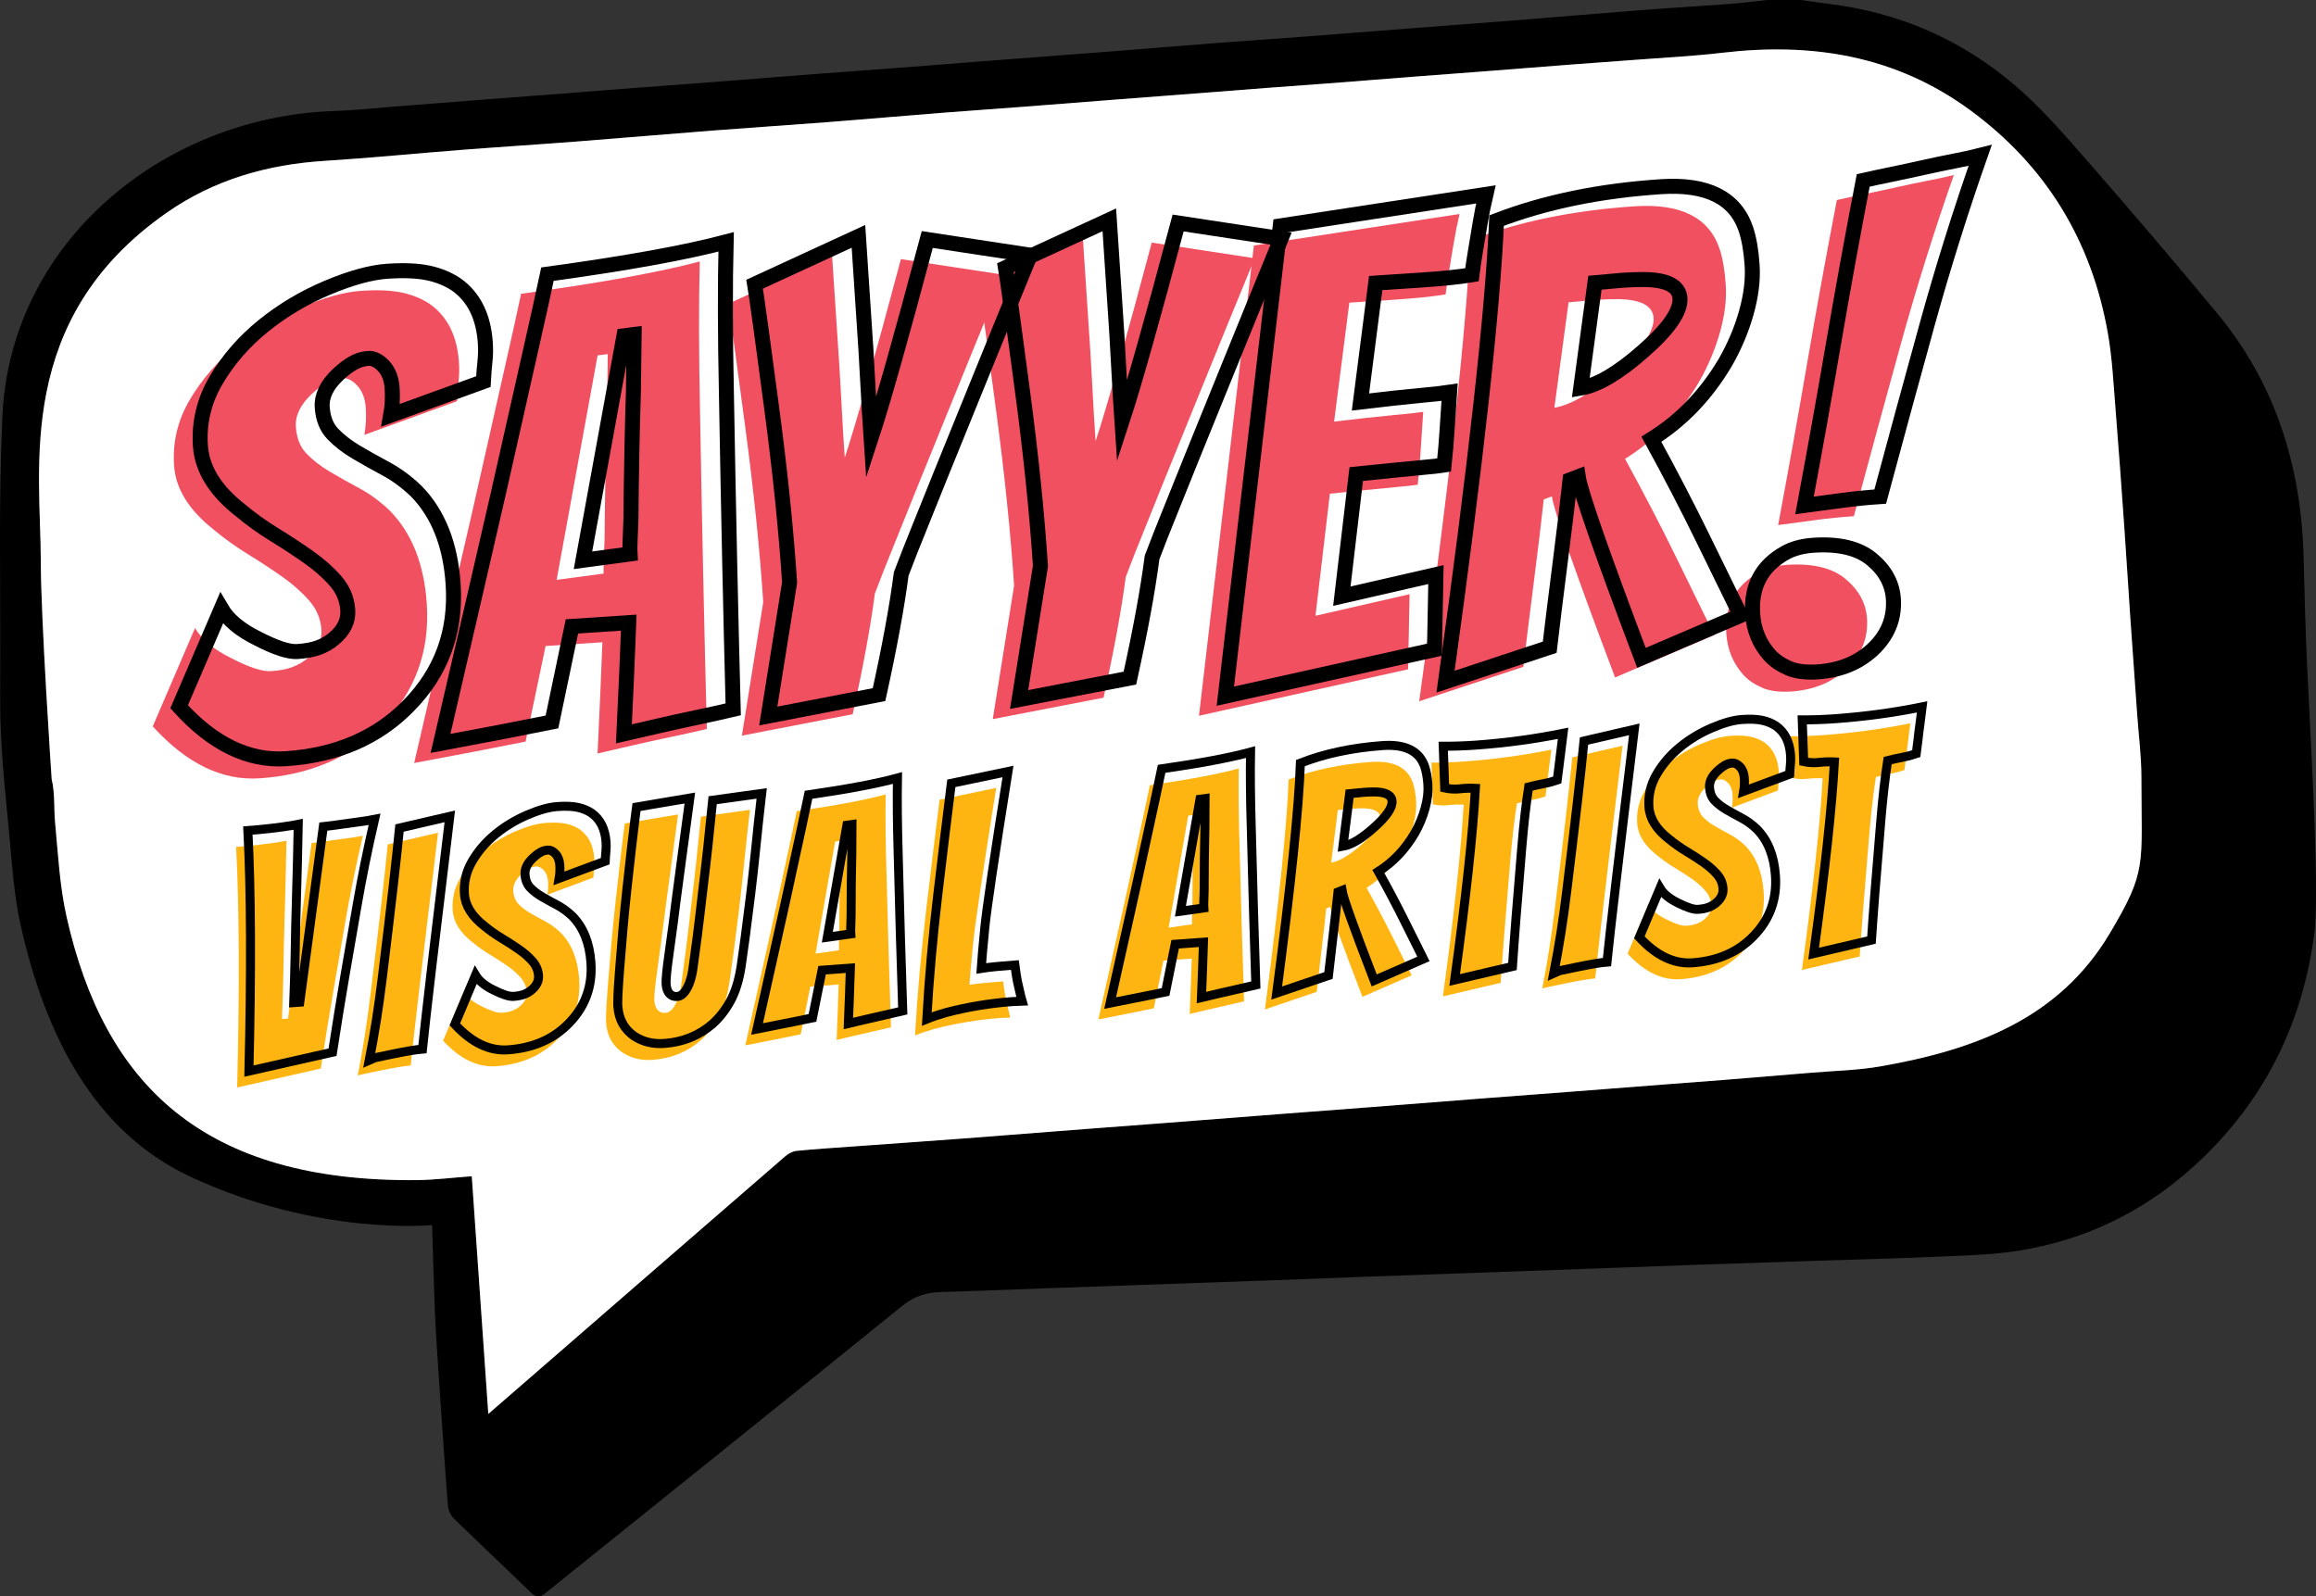 <?xml version="1.0" encoding="utf-8"?>
<!-- Generator: Adobe Illustrator 16.0.0, SVG Export Plug-In . SVG Version: 6.00 Build 0)  -->
<!DOCTYPE svg PUBLIC "-//W3C//DTD SVG 1.1//EN" "http://www.w3.org/Graphics/SVG/1.1/DTD/svg11.dtd">
<svg version="1.1" data-id="Layer_1" xmlns="http://www.w3.org/2000/svg" xmlns:xlink="http://www.w3.org/1999/xlink" x="0px" y="0px"
	 width="1544.186px" height="1064.554px" viewBox="141.405 9.229 1544.186 1064.554"
	 enable-background="new 141.405 9.229 1544.186 1064.554" xml:space="preserve">
<rect x="141.405" y="9.229" width="1544.186" height="1064.554" fill="#333333" stroke="none"/>
<g id="Layer_1_1_">
	<g>
		<g id="XMLID_1_">
			<g>
				<path d="M1679.725,454.624c1.871,41.61,7.123,124.933,5.59,166.563c-0.354,9.334-1.209,13.41-1.99,18.388
					c-9.45,59.543-36.459,108.813-79.895,147.996c-33.265,29.985-71.947,48.43-115.171,55.512
					c-16.156,2.656-32.684,3.187-49.069,3.906c-29.553,1.299-59.134,2.039-88.7,3.021c-27.712,0.912-55.439,1.826-83.15,2.793
					c-22.772,0.789-45.569,1.689-68.351,2.519c-49.068,1.758-98.137,3.498-147.186,5.27c-21.557,0.773-43.113,1.652-64.652,2.445
					c-50.088,1.795-100.191,3.533-150.278,5.326c-22.776,0.809-45.554,1.772-68.349,2.459c-9.383,0.283-17.38,2.584-25.307,9
					c-79.169,64.146-158.724,127.766-238.077,191.664c-3.881,3.127-6.256,3.127-9.85-0.394
					c-17.042-16.573-34.401-32.778-51.409-49.407c-2.077-2.021-3.596-5.646-3.831-8.675c-2.189-27.932-4.063-55.883-5.953-83.828
					c-1.053-15.719-2.141-31.436-2.825-47.146c-0.255-5.902-1.773-55.9-1.773-55.9s-75.807,7.613-161.098-32.233
					c-64.788-30.256-96.879-95.021-113.202-167.617c-4.449-19.777-5.736-40.381-7.627-60.701
					c-2.457-26.596-6.154-58.167-6.052-89.859c0.333-99.32-1.122-125.109,1.455-188.098
					C147.756,170.99,250.155,86.91,364.513,83.236c13.11-0.421,26.188-1.88,39.284-2.9c20.451-1.582,40.905-3.217,61.357-4.799
					c13.298-1.019,26.59-1.986,39.887-3.024c20.251-1.563,40.489-3.199,60.742-4.746c13.294-1.019,26.606-1.933,39.901-2.953
					c25.985-2.021,51.957-4.114,77.932-6.118c18.813-1.441,37.644-2.759,56.459-4.2c26.592-2.039,53.18-4.149,79.771-6.207
					c18.414-1.424,36.825-2.76,55.222-4.201c25.573-2.005,51.127-4.131,76.695-6.1c19.23-1.477,38.469-2.76,57.697-4.218
					c26.789-2.041,53.579-4.185,80.387-6.242c18.197-1.406,36.396-2.725,54.604-4.167c30.457-2.425,60.923-5.027,91.38-7.382
					c19.847-1.529,39.736-2.69,59.585-4.202c8.145-0.616,16.259-1.688,24.384-2.548c7.41,0,14.801,0,22.21,0
					c6.441,0.896,12.896,1.862,19.349,2.671c46.291,5.749,88.032,23.697,123.976,54.635c17.207,14.802,32.407,32.364,47.508,49.644
					c29.313,33.558,58.229,67.484,86.729,101.8c38.798,46.742,56.325,102.028,57.765,163.535
					C1677.905,405.878,1678.623,430.261,1679.725,454.624z M1548.025,631.735c25.089-42.121,21.156-44.828,21.156-104.087
					c0-14.24-1.873-28.405-2.859-42.597c-1.505-21.288-3.077-42.557-4.534-63.848c-1.37-20.005-2.575-40.027-3.982-60.031
					c-1.887-26.65-3.78-53.3-5.938-79.933c-1.333-16.506-2.159-33.17-4.979-49.414c-10.959-62.809-41.943-112.417-91.646-148.964
					c-49.989-36.774-105.979-45.424-165.33-38.462c-19.968,2.355-40.072,3.323-60.121,4.87c-13.495,1.036-27.008,1.951-40.52,2.987
					c-20.454,1.565-40.891,3.217-61.359,4.8c-13.295,1.019-26.591,1.968-39.886,3.006c-20.253,1.564-40.507,3.199-60.744,4.763
					c-13.311,1.021-26.62,1.935-39.918,2.936c-20.857,1.6-41.724,3.253-62.576,4.852c-12.899,1.002-25.788,1.951-38.683,2.953
					c-20.651,1.6-41.308,3.253-61.959,4.835c-18.632,1.423-37.262,2.688-55.893,4.166c-25.152,1.986-50.288,4.202-75.44,6.154
					c-25.152,1.951-50.337,3.567-75.507,5.519c-30.689,2.391-61.343,5.045-92.029,7.418c-25.37,1.969-50.757,3.551-76.127,5.52
					c-30.49,2.374-60.907,5.415-91.411,7.33c-37.763,2.374-73.417,12.428-104.906,34.367
					c-102.065,71.125-84.22,170.567-84.22,232.85c0,37.795,7.241,145.098,7.241,145.098c2.275,9.385,1.388,19.313,2.292,28.967
					c1.974,20.957,3.044,42.279,7.626,62.654c25.068,111.657,90.793,177.141,233.763,175.719
					c11.857-0.123,23.665-1.689,36.422-2.566c3.646,52.438,7.275,104.752,11.023,158.49c9.864-8.559,18.563-16.119,27.259-23.66
					c56.843-49.383,113.669-98.76,170.582-148.028c2.089-1.813,4.936-3.435,7.544-3.709c12.04-1.23,24.13-1.972,36.207-2.851
					c25.388-1.846,50.759-3.588,76.143-5.504c26.791-2.021,53.598-4.166,80.391-6.242c18.213-1.401,36.406-2.737,54.619-4.145
					c26.592-2.062,53.199-4.148,79.789-6.207c18.395-1.422,36.825-2.777,55.223-4.199c26.389-2.039,52.779-4.133,79.168-6.174
					c18.613-1.439,37.245-2.793,55.854-4.23c20.858-1.604,41.727-3.233,62.581-4.854c12.896-0.986,25.785-1.916,38.682-2.955
					c19.435-1.563,38.849-3.166,58.264-4.795c15.339-1.305,30.821-1.584,45.947-4.225
					C1458.021,709.327,1514.194,688.569,1548.025,631.735z"/>
				<path fill="#FFFFFF" d="M1569.183,527.646c0,59.258,3.934,61.965-21.152,104.086c-33.831,56.834-90.003,77.592-152.8,88.573
					c-15.123,2.644-30.605,2.92-45.943,4.228c-19.415,1.631-38.832,3.229-58.264,4.795c-12.896,1.039-25.789,1.969-38.684,2.955
					c-20.854,1.619-41.724,3.252-62.581,4.854c-18.61,1.439-37.239,2.793-55.854,4.234c-26.39,2.037-52.78,4.131-79.168,6.17
					c-18.397,1.422-36.828,2.779-55.224,4.201c-26.591,2.059-53.2,4.146-79.789,6.205c-18.212,1.401-36.409,2.744-54.62,4.146
					c-26.789,2.072-53.598,4.217-80.389,6.24c-25.39,1.916-50.759,3.656-76.143,5.502c-12.072,0.879-24.166,1.617-36.206,2.848
					c-2.609,0.281-5.453,1.9-7.545,3.709c-56.907,49.271-113.737,98.65-170.581,148.031c-8.696,7.541-17.394,15.105-27.26,23.66
					c-3.745-53.738-7.375-106.051-11.021-158.488c-12.761,0.879-24.565,2.441-36.425,2.564
					c-142.969,1.425-208.695-64.06-233.762-175.715c-4.583-20.377-5.653-41.697-7.627-62.656
					c-0.902-9.648-0.016-19.582-2.291-28.965c0,0-7.241-107.307-7.241-145.098c0-62.283-17.843-161.725,84.221-232.85
					c31.49-21.939,67.146-31.994,104.906-34.368c30.503-1.916,60.924-4.957,91.413-7.33c25.369-1.969,50.756-3.551,76.125-5.52
					c30.688-2.372,61.341-5.027,92.029-7.418c25.169-1.952,50.354-3.568,75.506-5.519c25.152-1.952,50.286-4.167,75.44-6.154
					c18.631-1.476,37.261-2.742,55.892-4.166c20.652-1.582,41.307-3.235,61.961-4.835c12.894-1.001,25.784-1.951,38.68-2.952
					c20.854-1.6,41.723-3.253,62.578-4.853c13.296-1.001,26.609-1.916,39.918-2.936c20.235-1.564,40.493-3.198,60.744-4.763
					c13.293-1.037,26.588-1.987,39.886-3.006c20.468-1.582,40.905-3.234,61.355-4.799c13.514-1.037,27.024-1.951,40.522-2.988
					c20.051-1.547,40.152-2.514,60.121-4.87c59.352-6.961,115.342,1.688,165.328,38.462c49.703,36.547,80.688,86.155,91.646,148.964
					c2.826,16.244,3.647,32.908,4.979,49.414c2.16,26.633,4.049,53.283,5.938,79.933c1.406,20.004,2.608,40.026,3.983,60.031
					c1.45,21.287,3.027,42.56,4.53,63.848C1567.313,499.241,1569.183,513.407,1569.183,527.646z"/>
			</g>
		</g>
	</g>
	<g>
		<g>
			<path fill="#FFB511" d="M299.538,734.387c1.608-67.026,1.373-120.494-0.705-160.405c10.455-0.771,20.528-1.935,30.215-3.496
				l3.361-0.672c-0.32,16.928-0.647,30.836-0.982,41.733c-0.337,10.892-0.576,19.713-0.719,26.471
				c-0.142,6.767-0.271,13.271-0.377,19.529c-0.212,10.676-0.516,21.066-0.905,31.176l4.024-0.293l15.688-117.075
				c3.945-0.429,7.817-0.929,11.614-1.492c3.793-0.563,7.66-1.099,11.604-1.597c3.937-0.504,7.592-1.094,10.951-1.764
				c-4.639,20.082-8.52,39.228-11.657,57.43c-3.141,18.205-5.884,34.068-8.227,47.595c-2.345,13.522-5.057,30.274-8.135,50.246
				L299.538,734.387z"/>
			<path fill="#FFB511" d="M433.462,564.514c-10.085,83.142-16.158,134.871-18.216,155.193c-3.958,0.293-10.762,1.428-20.418,3.416
				s-14.618,3.064-14.896,3.227c3.316-16.719,6.177-34.899,8.566-54.543c5.507-44.873,9.322-78.039,11.438-99.502L433.462,564.514z"
				/>
			<path fill="#FFB511" d="M506.388,605.823c0.498-2.875,0.634-5.867,0.406-8.979c-0.228-3.104-1.19-5.559-2.884-7.352
				c-1.697-1.797-3.428-2.625-5.193-2.494c-1.769,0.123-3.466,0.678-5.1,1.648c-1.636,0.975-3.248,2.229-4.838,3.766
				c-3.721,3.541-5.438,7.186-5.163,10.93c0.274,3.746,1.482,6.709,3.637,8.896c2.148,2.184,4.742,4.162,7.789,5.926
				c3.04,1.766,6.335,3.582,9.882,5.453s6.924,4.324,10.129,7.354c7.365,7.414,11.53,17.691,12.494,30.83
				c1.163,15.828-3.669,29.328-14.496,40.488c-10.295,10.703-23.851,16.666-40.665,17.906c-12.436,0.91-24.288-4.746-35.558-16.994
				l13.79-32.762c2.267,3.813,6.347,7.135,12.238,9.969c5.898,2.975,10.262,4.354,13.091,4.149c2.825-0.202,5.171-0.661,7.038-1.366
				c1.863-0.703,3.53-1.685,5.006-2.927c3.347-2.809,4.886-6.006,4.622-9.61c-0.267-3.603-1.64-6.806-4.113-9.607
				c-2.483-2.797-5.479-5.416-8.996-7.859c-3.521-2.438-7.321-4.895-11.408-7.366c-4.091-2.47-7.875-5.138-11.35-8.013
				c-8.432-6.479-12.934-13.604-13.505-21.379c-0.571-7.764,1.13-15.07,5.101-21.897c3.979-6.824,9.145-12.853,15.505-18.08
				c6.363-5.228,13.438-9.511,21.22-12.853c7.777-3.344,14.428-5.217,19.937-5.617c5.509-0.407,10.031-0.239,13.569,0.49
				c3.529,0.736,6.646,1.998,9.332,3.787c5.844,4.121,9.085,10.561,9.73,19.318c0.156,2.119,0.128,4.182-0.078,6.186
				c-0.209,2.002-0.363,4.217-0.47,6.639L506.388,605.823z"/>
			<path fill="#FFB511" d="M557.945,558.354c3.083-0.514,6.698-1.137,10.838-1.862c4.135-0.729,8.204-1.418,12.204-2.07
				c4.001-0.647,8.176-1.346,12.524-2.094c-2.397,17.651-4.278,31.639-5.651,41.971c-1.371,10.33-2.473,18.582-3.296,24.75
				c-0.824,6.17-1.55,11.832-2.161,16.992c-1.475,10.904-2.442,18.006-2.91,21.307c-1.402,9.91-2,16.275-1.792,19.104
				c0.208,2.824,0.967,4.932,2.273,6.332c1.309,1.393,2.989,2.014,5.039,1.863c2.047-0.148,3.813-1.271,5.293-3.373
				c1.479-2.093,2.651-4.525,3.514-7.287c0.861-2.767,1.472-5.578,1.831-8.447c0.354-2.863,0.745-5.777,1.17-8.717
				c0.422-2.938,0.972-7.029,1.655-12.267c0.682-5.231,1.347-10.678,1.994-16.338c0.65-5.658,1.324-11.432,2.031-17.305
				c1.878-15.057,3.957-34.103,6.244-57.148l32.695-4.528l-0.652,5.59c-1.041,9.025-2.16,19.44-3.351,31.252
				c-1.191,11.809-2.321,22.012-3.396,30.617c-2.764,22.36-4.858,38.256-6.298,47.666s-3.821,17.147-7.138,23.215
				c-3.32,6.072-7.313,11.193-11.979,15.371c-8.949,7.762-19.642,12.098-32.07,13.014c-7.631,0.562-14.358-1.076-20.18-4.914
				c-6.592-4.629-10.19-11.108-10.809-19.447c-0.041-0.563-0.079-1.127-0.122-1.692c-0.041-0.563-0.006-2.48,0.106-5.763
				c0.114-3.272,0.5-9.161,1.154-17.663c0.652-8.5,1.389-17.365,2.203-26.591c0.814-9.223,1.729-18.483,2.751-27.797
				c1.021-9.309,1.962-17.758,2.826-25.354C556.414,570.396,557.566,560.938,557.945,558.354z"/>
			<path fill="#FFB511" d="M681.688,667.102l-6.402,31.795c-3.218,0.662-6.964,1.438-11.229,2.314
				c-4.271,0.883-8.506,1.73-12.706,2.537c-4.203,0.807-8.542,1.658-13.023,2.549c4.382-19.637,8.097-36.25,11.147-49.826
				c3.053-13.578,5.535-24.729,7.45-33.469c1.915-8.736,3.798-17.396,5.655-25.99c1.853-8.586,3.66-16.889,5.415-24.903
				s3.312-15.336,4.672-21.972c26.004-3.754,45.761-7.481,59.271-11.174c-0.247,14.084-0.09,30.693,0.466,49.832
				c0.956,38.146,1.976,73.301,3.062,105.469c-4.188,1.021-8.271,1.959-12.256,2.818c-3.986,0.861-8.112,1.807-12.369,2.828
				c-4.255,1.02-8.13,1.947-11.62,2.768c0.558-13.678,1-25.996,1.333-36.963L681.688,667.102z M685.186,645.108l15.605-2.216
				c-0.064-0.846-0.065-2.303,0-4.369c0.062-2.061,0.133-4.442,0.22-7.153c0.02-15.197,0.188-29.344,0.503-42.441l0.1-18.975
				l-3.375,0.461L685.186,645.108z"/>
			<path fill="#FFB511" d="M787.788,665.913c5.337-0.82,12.811-1.584,22.419-2.291c0.688,5.492,1.439,9.951,2.262,13.373
				c0.816,3.422,1.396,5.936,1.729,7.543c0.332,1.606,0.586,2.69,0.771,3.244l-6.586,0.271c-14.838,1.092-29.505,3.521-44,7.281
				c-4.733,1.342-9.031,2.793-12.892,4.357c1.468-26.39,3.933-54.199,7.396-83.441c3.462-29.236,6.451-53.814,8.969-73.746
				l37.775-7.893c-9.05,56.641-14.205,91.399-15.46,104.274C788.913,651.762,788.12,660.771,787.788,665.913z"/>
			<path fill="#FFB511" d="M917.102,649.805l-6.396,31.791c-3.225,0.662-6.965,1.439-11.23,2.318
				c-4.271,0.881-8.506,1.725-12.705,2.531c-4.201,0.809-8.541,1.66-13.025,2.555c4.383-19.637,8.102-36.25,11.152-49.832
				c3.049-13.572,5.531-24.73,7.443-33.465c1.916-8.734,3.799-17.398,5.656-25.988c1.854-8.584,3.664-16.889,5.416-24.9
				c1.756-8.02,3.309-15.34,4.672-21.975c26.002-3.754,45.76-7.484,59.266-11.175c-0.24,14.085-0.086,30.693,0.473,49.83
				c0.953,38.146,1.977,73.303,3.061,105.471c-4.188,1.021-8.271,1.957-12.258,2.814c-3.986,0.864-8.109,1.809-12.365,2.828
				c-4.262,1.024-8.135,1.95-11.625,2.77c0.563-13.678,1.002-26,1.334-36.965L917.102,649.805z M920.602,627.813l15.604-2.215
				c-0.062-0.848-0.06-2.303,0-4.371c0.063-2.063,0.133-4.446,0.219-7.151c0.023-15.201,0.188-29.351,0.504-42.445l0.102-18.971
				l-3.375,0.461L920.602,627.813z"/>
			<path fill="#FFB511" d="M1049.817,673.932c-13.512-34.944-20.658-54.95-21.462-60.008l-2.688,1.051
				c-0.654,6.589-1.688,15.761-3.096,27.507c-1.412,11.752-2.496,21.141-3.261,28.153l-34.517,11.701
				c9.476-72.156,14.738-123.254,15.799-153.311c16.02-6.291,34.203-10.185,54.545-11.681c15.266-1.121,24.691,3.517,28.3,13.904
				c1.084,3.19,1.808,7.188,2.161,11.987c0.352,4.805-0.26,10.071-1.827,15.799c-1.563,5.729-3.854,11.258-6.875,16.596
				c-6.313,10.836-14.413,19.385-24.327,25.65c6.387,11.465,12.118,22.305,17.202,32.514c5.077,10.209,9.37,18.813,12.866,25.797
				L1049.817,673.932z M1042.73,548.514l-9.31,0.9l-4.455,35.063c5.605-0.979,12.48-5.104,20.609-12.385
				c8.401-7.436,12.44-13.342,12.121-17.723c-0.299-4.099-4.361-6.146-12.17-6.139
				C1047.258,548.254,1044.991,548.35,1042.73,548.514z"/>
			<path fill="#FFB511" d="M1096.813,545.608l-0.979-27.848c7.391,0.027,14.828-0.236,22.318-0.786
				c19.777-1.453,38.979-4.067,57.598-7.854l-1.471,11.828c-0.475,3.306-0.896,6.71-1.279,10.216
				c-0.379,3.514-0.764,6.555-1.139,9.145c-3.191,1.084-6.398,1.929-9.619,2.519c-3.227,0.596-6.371,1.287-9.438,2.078
				c-1.744,11.069-3.295,24.748-4.654,41.043c-3.035,36.026-5.09,62.246-6.15,78.66l-38.545,9.012
				c7.5-54.529,12.111-97.135,13.834-127.811c-3.422-0.177-6.822-0.064-10.205,0.327
				C1103.698,546.524,1100.28,546.346,1096.813,545.608z"/>
			<path fill="#FFB511" d="M1223.229,506.484c-10.09,83.141-16.158,134.874-18.219,155.193c-3.953,0.293-10.764,1.433-20.42,3.42
				c-9.66,1.986-14.619,3.064-14.895,3.226c3.316-16.722,6.172-34.904,8.563-54.543c5.512-44.873,9.328-78.041,11.441-99.505
				L1223.229,506.484z"/>
			<path fill="#FFB511" d="M1296.149,547.792c0.502-2.875,0.637-5.865,0.406-8.977c-0.227-3.104-1.188-5.56-2.883-7.352
				c-1.697-1.793-3.428-2.626-5.188-2.495c-1.771,0.131-3.475,0.683-5.104,1.651s-3.242,2.228-4.836,3.765
				c-3.715,3.541-5.439,7.187-5.166,10.931c0.281,3.745,1.49,6.711,3.637,8.893c2.152,2.189,4.748,4.166,7.797,5.926
				c3.033,1.771,6.33,3.588,9.879,5.457c3.547,1.871,6.926,4.326,10.133,7.355c7.363,7.414,11.527,17.688,12.492,30.828
				c1.16,15.827-3.676,29.325-14.502,40.489c-10.293,10.699-23.846,16.666-40.656,17.904c-12.436,0.912-24.293-4.748-35.557-16.992
				l13.785-32.762c2.271,3.809,6.352,7.131,12.238,9.967c5.902,2.975,10.268,4.359,13.094,4.148c2.822-0.203,5.17-0.658,7.037-1.367
				c1.865-0.703,3.529-1.68,5.004-2.924c3.346-2.808,4.887-6.011,4.621-9.607c-0.266-3.607-1.641-6.809-4.113-9.609
				c-2.479-2.803-5.479-5.418-8.994-7.862c-3.521-2.437-7.322-4.896-11.408-7.365c-4.092-2.467-7.871-5.137-11.352-8.01
				c-8.432-6.482-12.934-13.607-13.506-21.381c-0.568-7.771,1.131-15.07,5.105-21.896c3.973-6.826,9.141-12.853,15.504-18.083
				c6.357-5.226,13.436-9.511,21.221-12.854c7.775-3.343,14.422-5.215,19.934-5.621c5.512-0.404,10.035-0.237,13.566,0.494
				c3.535,0.734,6.645,1.999,9.334,3.79c5.848,4.117,9.09,10.558,9.73,19.313c0.156,2.121,0.125,4.187-0.074,6.188
				c-0.209,2.005-0.367,4.218-0.477,6.638L1296.149,547.792z"/>
			<path fill="#FFB511" d="M1336.18,528.021l-0.98-27.849c7.389,0.027,14.826-0.235,22.314-0.786
				c19.783-1.456,38.984-4.067,57.604-7.854l-1.479,11.828c-0.467,3.304-0.893,6.708-1.271,10.215
				c-0.385,3.511-0.767,6.557-1.146,9.144c-3.186,1.085-6.393,1.929-9.613,2.518c-3.227,0.595-6.371,1.286-9.438,2.08
				c-1.744,11.067-3.295,24.745-4.652,41.044c-3.037,36.021-5.09,62.244-6.152,78.655l-38.547,9.015
				c7.498-54.537,12.111-97.14,13.834-127.811c-3.421-0.175-6.822-0.063-10.203,0.325
				C1343.064,528.938,1339.641,528.759,1336.18,528.021z"/>
		</g>
		<g>
			<path fill="none" stroke="#000000" stroke-width="6" stroke-miterlimit="10" d="M307.378,723.463
				c1.607-67.029,1.372-120.5-0.705-160.404c10.455-0.771,20.528-1.938,30.214-3.502l3.36-0.672
				c-0.319,16.933-0.647,30.842-0.982,41.734c-0.337,10.895-0.575,19.719-0.718,26.477c-0.144,6.767-0.271,13.273-0.377,19.529
				c-0.211,10.666-0.516,21.063-0.904,31.174l4.023-0.295l15.691-117.076c3.941-0.426,7.813-0.922,11.61-1.489
				c3.795-0.563,7.66-1.097,11.604-1.599c3.936-0.502,7.59-1.09,10.946-1.764c-4.633,20.09-8.517,39.231-11.654,57.434
				c-3.139,18.203-5.88,34.068-8.225,47.59c-2.346,13.527-5.057,30.277-8.135,50.25L307.378,723.463z"/>
			<path fill="none" stroke="#000000" stroke-width="6" stroke-miterlimit="10" d="M441.302,553.59
				c-10.086,83.142-16.157,134.867-18.215,155.193c-3.957,0.287-10.763,1.426-20.419,3.418c-9.656,1.986-14.617,3.063-14.895,3.219
				c3.314-16.721,6.174-34.896,8.563-54.539c5.507-44.867,9.322-78.037,11.438-99.502L441.302,553.59z"/>
			<path fill="none" stroke="#000000" stroke-width="6" stroke-miterlimit="10" d="M514.229,594.899
				c0.497-2.875,0.635-5.869,0.404-8.98c-0.228-3.104-1.189-5.559-2.883-7.35c-1.697-1.793-3.429-2.625-5.192-2.496
				c-1.769,0.131-3.466,0.684-5.099,1.653c-1.636,0.974-3.248,2.228-4.837,3.765c-3.719,3.541-5.438,7.188-5.164,10.928
				c0.276,3.744,1.485,6.711,3.636,8.896c2.149,2.186,4.743,4.164,7.788,5.932c3.041,1.77,6.336,3.58,9.884,5.453
				c3.547,1.867,6.925,4.324,10.131,7.35c7.361,7.416,11.528,17.691,12.492,30.832c1.163,15.828-3.669,29.33-14.496,40.486
				c-10.294,10.703-23.852,16.672-40.664,17.908c-12.433,0.914-24.287-4.746-35.556-16.994l13.788-32.765
				c2.268,3.813,6.347,7.136,12.239,9.97c5.897,2.977,10.265,4.358,13.093,4.155c2.823-0.206,5.173-0.663,7.036-1.37
				c1.866-0.699,3.533-1.679,5.005-2.927c3.347-2.803,4.886-6.002,4.622-9.608c-0.264-3.603-1.639-6.806-4.113-9.604
				c-2.479-2.805-5.479-5.418-8.995-7.86c-3.521-2.438-7.32-4.898-11.406-7.365c-4.092-2.469-7.874-5.146-11.353-8.008
				c-8.43-6.486-12.93-13.609-13.504-21.388c-0.571-7.77,1.13-15.065,5.101-21.896c3.979-6.824,9.146-12.853,15.509-18.082
				c6.36-5.228,13.435-9.508,21.217-12.854c7.778-3.344,14.426-5.215,19.937-5.619c5.511-0.403,10.031-0.235,13.568,0.494
				c3.53,0.738,6.646,2,9.332,3.791c5.844,4.115,9.089,10.558,9.73,19.314c0.156,2.121,0.129,4.186-0.076,6.186
				c-0.209,2.006-0.367,4.222-0.473,6.64L514.229,594.899z"/>
			<path fill="none" stroke="#000000" stroke-width="6" stroke-miterlimit="10" d="M565.787,547.428
				c3.083-0.512,6.699-1.135,10.837-1.867c4.135-0.729,8.202-1.416,12.203-2.069c4.004-0.646,8.176-1.345,12.523-2.09
				c-2.396,17.647-4.278,31.641-5.65,41.967c-1.371,10.33-2.473,18.586-3.295,24.75c-0.826,6.166-1.548,11.832-2.161,16.992
				c-1.476,10.905-2.442,18.01-2.909,21.311c-1.403,9.91-2,16.273-1.794,19.1c0.208,2.826,0.967,4.935,2.276,6.328
				c1.308,1.396,2.986,2.019,5.038,1.869c2.044-0.154,3.812-1.276,5.291-3.377c1.479-2.092,2.65-4.521,3.515-7.289
				c0.862-2.764,1.471-5.576,1.83-8.447c0.354-2.858,0.746-5.77,1.17-8.713c0.423-2.942,0.972-7.028,1.653-12.268
				c0.684-5.238,1.346-10.678,1.998-16.342c0.648-5.654,1.324-11.425,2.03-17.306c1.877-15.053,3.957-34.1,6.243-57.141
				l32.697-4.535l-0.652,5.59c-1.042,9.027-2.16,19.443-3.35,31.254c-1.191,11.81-2.322,22.013-3.396,30.617
				c-2.765,22.361-4.859,38.256-6.3,47.666c-1.438,9.41-3.82,17.15-7.137,23.219c-3.321,6.068-7.313,11.189-11.979,15.369
				c-8.947,7.756-19.641,12.099-32.069,13.013c-7.63,0.561-14.359-1.078-20.179-4.912c-6.594-4.629-10.191-11.109-10.809-19.449
				c-0.041-0.561-0.08-1.129-0.122-1.695c-0.041-0.563-0.006-2.481,0.11-5.76c0.111-3.272,0.499-9.162,1.151-17.666
				c0.651-8.5,1.39-17.363,2.203-26.586s1.73-18.486,2.75-27.801c1.021-9.31,1.963-17.758,2.826-25.354
				C564.254,559.473,565.406,550.01,565.787,547.428z"/>
			<path fill="none" stroke="#000000" stroke-width="6" stroke-miterlimit="10" d="M689.527,656.176l-6.403,31.795
				c-3.218,0.662-6.964,1.441-11.23,2.316c-4.271,0.881-8.503,1.729-12.702,2.529c-4.204,0.813-8.542,1.659-13.025,2.557
				c4.382-19.641,8.097-36.248,11.148-49.826c3.053-13.58,5.533-24.736,7.448-33.473c1.914-8.736,3.798-17.398,5.657-25.988
				c1.852-8.586,3.66-16.891,5.415-24.904c1.755-8.012,3.311-15.336,4.672-21.971c26.004-3.754,45.761-7.48,59.272-11.175
				c-0.248,14.085-0.092,30.69,0.464,49.83c0.955,38.146,1.977,73.305,3.062,105.471c-4.187,1.021-8.271,1.959-12.256,2.816
				c-3.986,0.864-8.112,1.805-12.367,2.828c-4.258,1.026-8.133,1.946-11.622,2.771c0.559-13.682,1-26.002,1.334-36.967
				L689.527,656.176z M693.025,634.184l15.607-2.213c-0.064-0.85-0.064-2.305-0.001-4.367c0.063-2.063,0.131-4.448,0.222-7.157
				c0.018-15.201,0.188-29.347,0.503-42.441l0.098-18.975l-3.375,0.463L693.025,634.184z"/>
			<path fill="none" stroke="#000000" stroke-width="6" stroke-miterlimit="10" d="M795.627,654.989
				c5.338-0.818,12.811-1.584,22.42-2.289c0.688,5.49,1.441,9.947,2.262,13.362c0.816,3.427,1.396,5.938,1.729,7.55
				c0.334,1.604,0.588,2.69,0.771,3.244l-6.584,0.271c-14.836,1.092-29.506,3.521-44.002,7.281
				c-4.732,1.342-9.029,2.793-12.891,4.354c1.469-26.387,3.933-54.203,7.398-83.438c3.462-29.232,6.45-53.814,8.969-73.749
				l37.776-7.89c-9.051,56.642-14.205,91.397-15.46,104.272C796.753,640.836,795.96,649.846,795.627,654.989z"/>
			<path fill="none" stroke="#000000" stroke-width="6" stroke-miterlimit="10" d="M924.942,638.877l-6.398,31.799
				c-3.225,0.658-6.965,1.438-11.229,2.314c-4.271,0.883-8.506,1.729-12.706,2.533c-4.201,0.807-8.541,1.659-13.023,2.555
				c4.383-19.639,8.103-36.252,11.148-49.83c3.051-13.576,5.536-24.732,7.447-33.469c1.916-8.736,3.803-17.398,5.656-25.988
				c1.854-8.588,3.66-16.891,5.416-24.904c1.756-8.013,3.31-15.336,4.67-21.973c26.004-3.752,45.765-7.479,59.271-11.171
				c-0.242,14.081-0.091,30.688,0.467,49.828c0.957,38.146,1.977,73.303,3.063,105.473c-4.188,1.021-8.271,1.957-12.262,2.814
				c-3.983,0.864-8.108,1.811-12.363,2.825c-4.258,1.025-8.135,1.955-11.622,2.771c0.562-13.68,1.002-25.998,1.331-36.965
				L924.942,638.877z M928.442,616.883l15.604-2.211c-0.063-0.848-0.063-2.299-0.002-4.367c0.064-2.063,0.133-4.446,0.224-7.155
				c0.021-15.203,0.188-29.347,0.504-42.445l0.099-18.974l-3.375,0.462L928.442,616.883z"/>
			<path fill="none" stroke="#000000" stroke-width="6" stroke-miterlimit="10" d="M1057.657,663.008
				c-13.511-34.945-20.658-54.949-21.459-60.01l-2.688,1.055c-0.658,6.584-1.688,15.754-3.094,27.502
				c-1.418,11.756-2.496,21.144-3.26,28.156l-34.518,11.697c9.473-72.148,14.738-123.254,15.803-153.31
				c16.012-6.292,34.195-10.183,54.541-11.678c15.266-1.122,24.695,3.512,28.301,13.902c1.086,3.188,1.807,7.188,2.162,11.985
				c0.352,4.804-0.262,10.071-1.824,15.8c-1.572,5.729-3.859,11.26-6.877,16.592c-6.314,10.836-14.418,19.391-24.326,25.653
				c6.381,11.464,12.111,22.308,17.197,32.513c5.082,10.211,9.373,18.813,12.871,25.799L1057.657,663.008z M1050.575,537.59
				l-9.313,0.896l-4.455,35.063c5.611-0.977,12.477-5.104,20.615-12.385c8.396-7.438,12.439-13.338,12.119-17.723
				c-0.303-4.101-4.365-6.146-12.172-6.14C1055.096,537.331,1052.833,537.422,1050.575,537.59z"/>
			<path fill="none" stroke="#000000" stroke-width="6" stroke-miterlimit="10" d="M1104.653,534.682l-0.979-27.842
				c7.39,0.022,14.822-0.237,22.316-0.789c19.78-1.453,38.979-4.065,57.598-7.851l-1.471,11.828
				c-0.474,3.304-0.894,6.708-1.275,10.215c-0.381,3.511-0.766,6.555-1.141,9.141c-3.193,1.087-6.396,1.928-9.621,2.518
				c-3.221,0.596-6.367,1.29-9.437,2.083c-1.745,11.067-3.293,24.744-4.651,41.041c-3.037,36.021-5.092,62.244-6.154,78.657
				l-38.549,9.013c7.502-54.531,12.115-97.135,13.838-127.81c-3.418-0.174-6.824-0.063-10.203,0.324
				C1111.542,535.598,1108.116,535.424,1104.653,534.682z"/>
			<path fill="none" stroke="#000000" stroke-width="6" stroke-miterlimit="10" d="M1231.071,495.563
				c-10.09,83.136-16.16,134.87-18.218,155.192c-3.964,0.291-10.769,1.43-20.427,3.418c-9.655,1.988-14.614,3.064-14.891,3.224
				c3.317-16.726,6.172-34.9,8.563-54.543c5.514-44.869,9.326-78.037,11.441-99.506L1231.071,495.563z"/>
			<path fill="none" stroke="#000000" stroke-width="6" stroke-miterlimit="10" d="M1303.995,536.87
				c0.496-2.877,0.633-5.871,0.404-8.98c-0.23-3.104-1.191-5.561-2.887-7.35c-1.695-1.795-3.426-2.628-5.188-2.496
				c-1.771,0.128-3.471,0.681-5.104,1.653c-1.631,0.972-3.24,2.229-4.836,3.766c-3.713,3.542-5.438,7.185-5.162,10.926
				c0.277,3.744,1.484,6.709,3.635,8.896c2.148,2.182,4.742,4.16,7.795,5.922c3.035,1.773,6.336,3.584,9.881,5.461
				c3.545,1.865,6.926,4.32,10.131,7.35c7.365,7.414,11.529,17.689,12.494,30.834c1.162,15.824-3.674,29.326-14.496,40.484
				c-10.295,10.703-23.848,16.67-40.664,17.906c-12.438,0.914-24.291-4.746-35.557-16.994l13.783-32.762
				c2.271,3.813,6.352,7.135,12.24,9.969c5.9,2.975,10.268,4.357,13.094,4.154c2.824-0.207,5.168-0.664,7.035-1.371
				c1.865-0.701,3.529-1.678,5.01-2.926c3.342-2.806,4.885-6.007,4.615-9.611c-0.262-3.603-1.639-6.805-4.111-9.604
				c-2.48-2.805-5.48-5.42-8.996-7.86c-3.521-2.441-7.324-4.896-11.41-7.365c-4.086-2.471-7.869-5.146-11.35-8.012
				c-8.434-6.482-12.93-13.607-13.506-21.384c-0.566-7.768,1.129-15.066,5.104-21.896c3.973-6.824,9.141-12.852,15.504-18.083
				c6.361-5.228,13.437-9.509,21.221-12.854c7.777-3.341,14.422-5.216,19.936-5.618c5.51-0.405,10.032-0.237,13.564,0.492
				c3.533,0.74,6.65,2.001,9.34,3.792c5.844,4.116,9.084,10.557,9.729,19.313c0.158,2.123,0.131,4.183-0.074,6.184
				c-0.209,2.009-0.371,4.222-0.475,6.644L1303.995,536.87z"/>
			<path fill="none" stroke="#000000" stroke-width="6" stroke-miterlimit="10" d="M1344.018,517.095l-0.979-27.844
				c7.391,0.024,14.828-0.239,22.316-0.788c19.779-1.454,38.98-4.066,57.6-7.854l-1.475,11.825
				c-0.475,3.307-0.896,6.714-1.273,10.221c-0.381,3.512-0.768,6.553-1.145,9.14c-3.189,1.086-6.395,1.93-9.615,2.521
				c-3.229,0.592-6.371,1.285-9.438,2.074c-1.742,11.073-3.293,24.75-4.651,41.044c-3.034,36.025-5.091,62.244-6.153,78.658
				l-38.545,9.015c7.502-54.533,12.111-97.138,13.836-127.813c-3.424-0.172-6.824-0.063-10.207,0.327
				C1350.903,518.009,1347.485,517.834,1344.018,517.095z"/>
		</g>
	</g>
</g>
<g id="Layer_2">
	<g>
		<g>
			<path fill="#F15060" d="M384.336,299.204c1.043-5.765,1.362-11.771,0.951-18.016c-0.411-6.237-2.307-11.175-5.677-14.8
				c-3.378-3.625-6.836-5.321-10.38-5.087c-3.553,0.234-6.967,1.314-10.26,3.24c-3.293,1.928-6.547,4.426-9.766,7.483
				c-7.518,7.055-11.023,14.338-10.529,21.853c0.496,7.521,2.879,13.488,7.165,17.909c4.278,4.419,9.458,8.427,15.538,12.013
				c6.075,3.594,12.663,7.288,19.753,11.095s13.83,8.779,20.218,14.911c14.667,14.997,22.868,35.682,24.607,62.068
				c2.094,31.781-7.814,58.796-29.71,81.037c-20.823,21.322-48.119,33.092-81.881,35.316c-24.972,1.646-48.674-9.896-71.102-34.641
				l28.167-65.546c4.494,7.685,12.631,14.417,24.413,20.191c11.793,6.062,20.53,8.906,26.209,8.531
				c5.672-0.374,10.391-1.251,14.146-2.642c3.756-1.382,7.114-3.313,10.091-5.794c6.752-5.575,9.896-11.979,9.421-19.215
				c-0.477-7.235-3.187-13.683-8.114-19.342c-4.935-5.659-10.915-10.963-17.933-15.917c-7.025-4.946-14.621-9.936-22.785-14.955
				c-8.172-5.018-15.723-10.431-22.657-16.246c-16.829-13.136-25.75-27.51-26.778-43.118c-1.028-15.6,2.496-30.226,10.573-43.869
				c8.078-13.636,18.54-25.652,31.394-36.051c12.847-10.391,27.106-18.884,42.775-25.474c15.661-6.588,29.033-10.249,40.099-10.978
				s20.136-0.324,27.223,1.198c7.08,1.532,13.308,4.113,18.677,7.746c11.665,8.356,18.076,21.324,19.234,38.913
				c0.281,4.256,0.193,8.397-0.251,12.414c-0.449,4.023-0.798,8.461-1.046,13.319L384.336,299.204z"/>
			<path fill="#F15060" d="M505.179,439.993l-13.328,63.714c-6.475,1.282-13.997,2.779-22.573,4.48
				c-8.584,1.707-17.092,3.337-25.538,4.889c-8.447,1.558-17.167,3.202-26.177,4.931c9.088-39.35,16.8-72.632,23.129-99.838
				c6.328-27.199,11.481-49.553,15.457-67.059c3.977-17.5,7.889-34.856,11.743-52.069c3.849-17.204,7.602-33.842,11.245-49.897
				c3.645-16.056,6.878-30.729,9.709-44.026c52.245-7.142,91.952-14.32,119.122-21.527c-0.703,28.257-0.643,61.595,0.179,100.011
				c1.338,76.573,2.856,147.142,4.547,211.715c-8.418,1.984-16.634,3.809-24.646,5.472c-8.012,1.67-16.3,3.499-24.857,5.485
				c-8.565,1.993-16.354,3.788-23.369,5.387c1.323-27.444,2.399-52.16,3.234-74.162L505.179,439.993z M512.533,395.909l31.354-4.203
				c-0.111-1.703-0.092-4.623,0.064-8.767c0.154-4.138,0.333-8.925,0.549-14.356c0.268-30.507,0.821-58.896,1.654-85.172
				l0.482-38.075l-6.78,0.874L512.533,395.909z"/>
			<path fill="#F15060" d="M704.646,314.431c7.83-23.878,20.31-68.021,37.438-132.412l68.652,10.437
				c-13.513,32.809-25.66,62.536-36.441,89.173l-23.537,57.975c-4.645,11.708-9.235,23.124-13.771,34.249
				c-4.543,11.133-8.627,21.514-12.268,31.158c-2.835,21.848-7.766,48.673-14.788,80.48l-73.862,14.271l14.227-88.99
				c-2.317-35.179-6.304-73.961-11.939-116.335c-5.645-42.373-8.964-66.799-9.958-73.292l-1.469-9.308l69.28-31.921l4.992,75.757
				l2.379,42.588L704.646,314.431z"/>
			<path fill="#F15060" d="M871.906,303.409c7.831-23.878,20.311-68.021,37.439-132.412l68.652,10.437
				c-13.516,32.809-25.66,62.537-36.441,89.173l-23.537,57.975c-4.646,11.707-9.235,23.125-13.771,34.249
				c-4.544,11.133-8.628,21.514-12.269,31.158c-2.834,21.847-7.766,48.674-14.786,80.48L803.33,488.74l14.227-88.992
				c-2.316-35.178-6.304-73.961-11.94-116.335c-5.644-42.373-8.963-66.798-9.958-73.292l-1.469-9.307l69.28-31.921l4.991,75.756
				l2.378,42.588L871.906,303.409z"/>
			<path fill="#F15060" d="M940.824,486.519l36.611-313.596l137.112-21.004c-1.558,6.662-2.845,13.084-3.858,19.276
				c-1.021,6.198-2.041,12.317-3.064,18.369c-1.03,6.052-1.814,11.38-2.368,15.971c-8.455,1.413-20.064,2.605-34.813,3.577
				l-29.366,1.935l-10.162,79.321c15.545-1.88,28.562-3.305,39.044-4.283c10.476-0.97,17.267-1.706,20.372-2.197
				c-0.594,8.308-1.132,16.392-1.607,24.257c-0.482,7.873-1.159,15.965-2.032,24.285c-3.106,0.492-7.916,1.022-14.429,1.592
				c-6.521,0.577-13.316,1.238-20.387,1.985c-7.079,0.753-15.005,1.563-23.777,2.421l-9.597,81.421l62.741-14.394l-0.976,50.077
				L940.824,486.519z"/>
			<path fill="#F15060" d="M1218.266,460.97c-26.583-70.34-40.629-110.597-42.153-120.755l-5.421,2.067
				c-1.412,13.203-3.623,31.59-6.623,55.148c-3.01,23.569-5.328,42.39-6.967,56.456l-69.443,22.956
				c20.101-144.661,31.439-247.141,34.025-307.442c32.238-12.383,68.79-19.922,109.648-22.613
				c30.644-2.02,49.498,7.425,56.581,28.33c2.132,6.419,3.516,14.45,4.151,24.091c0.636,9.65-0.664,20.208-3.898,31.675
				c-3.237,11.474-7.918,22.535-14.056,33.197c-12.825,21.651-29.229,38.688-49.206,51.117
				c12.636,23.104,23.973,44.947,34.021,65.51c10.045,20.57,18.528,37.891,25.438,51.969L1218.266,460.97z M1205.946,209.159
				l-18.697,1.659l-9.474,70.298c11.269-1.877,25.124-10.057,41.556-24.538c16.978-14.797,25.177-26.591,24.597-35.389
				c-0.541-8.226-8.656-12.393-24.333-12.503C1215.035,208.708,1210.482,208.86,1205.946,209.159z"/>
			<path fill="#F15060" d="M1335.577,470.338c-7.662,0.505-13.985-0.294-18.965-2.384c-4.989-2.096-9.158-4.886-12.521-8.364
				c-7.073-7.795-10.957-17.083-11.667-27.871c-1.215-18.439,6.012-32.026,21.681-40.753c5.216-2.909,11.517-4.606,18.898-5.093
				c17.024-1.121,29.98,2.02,38.877,9.407c8.888,7.396,13.677,16.196,14.349,26.411c0.804,12.204-3.193,22.865-11.996,31.993
				C1364.35,463.74,1351.465,469.292,1335.577,470.338z M1444.11,125.928c-13.196,37.631-25.028,75.384-35.496,113.263
				c-10.477,37.879-20.855,75.965-31.155,114.259c-8.512,0.561-16.938,1.403-25.267,2.52c-8.335,1.124-16.737,2.245-25.212,3.372
				c6.738-36.063,13.2-72.107,19.375-108.14c6.176-36.025,12.768-72.226,19.774-108.592c5.329-1.207,11.586-2.541,18.758-4.015
				c7.169-1.467,14.335-3.008,21.493-4.623c7.162-1.607,14.119-3.067,20.872-4.367
				C1434.007,128.304,1439.623,127.079,1444.11,125.928z"/>
		</g>
		<g>
			<g>
				<path fill="none" stroke="#000000" stroke-width="10" stroke-miterlimit="10" d="M401.908,286.129
					c1.043-5.765,1.361-11.771,0.95-18.015c-0.41-6.237-2.307-11.176-5.677-14.801c-3.379-3.624-6.836-5.32-10.38-5.087
					c-3.551,0.235-6.967,1.314-10.259,3.242c-3.292,1.926-6.548,4.426-9.766,7.482c-7.519,7.055-11.024,14.339-10.529,21.853
					c0.496,7.522,2.878,13.49,7.165,17.909c4.278,4.419,9.457,8.427,15.538,12.014c6.074,3.594,12.663,7.287,19.753,11.094
					c7.09,3.807,13.83,8.779,20.218,14.911c14.666,14.997,22.869,35.681,24.607,62.068c2.094,31.781-7.814,58.796-29.711,81.037
					c-20.822,21.322-48.119,33.092-81.881,35.317c-24.972,1.645-48.673-9.896-71.103-34.642l28.167-65.546
					c4.494,7.687,12.631,14.416,24.414,20.191c11.792,6.063,20.529,8.906,26.208,8.532c5.672-0.374,10.39-1.252,14.146-2.643
					c3.757-1.383,7.115-3.313,10.092-5.794c6.752-5.574,9.896-11.979,9.42-19.215c-0.477-7.236-3.187-13.683-8.113-19.342
					c-4.935-5.659-10.916-10.961-17.933-15.916c-7.025-4.947-14.621-9.938-22.786-14.956c-8.172-5.019-15.723-10.432-22.656-16.246
					c-16.829-13.138-25.751-27.511-26.779-43.118c-1.028-15.601,2.497-30.226,10.575-43.869c8.078-13.636,18.54-25.653,31.394-36.05
					c12.846-10.391,27.106-18.885,42.775-25.475c15.661-6.589,29.032-10.248,40.1-10.977c11.064-0.729,20.134-0.325,27.222,1.199
					c7.08,1.53,13.308,4.112,18.677,7.746c11.664,8.355,18.075,21.324,19.234,38.913c0.281,4.256,0.191,8.396-0.25,12.413
					c-0.45,4.024-0.798,8.46-1.046,13.319L401.908,286.129z"/>
				<path fill="none" stroke="#000000" stroke-width="10" stroke-miterlimit="10" d="M522.75,426.92l-13.327,63.713
					c-6.476,1.282-13.997,2.78-22.574,4.48c-8.583,1.708-17.091,3.337-25.539,4.888c-8.445,1.56-17.167,3.203-26.177,4.932
					c9.088-39.351,16.8-72.632,23.129-99.838c6.329-27.199,11.481-49.551,15.458-67.059c3.977-17.5,7.889-34.856,11.743-52.067
					c3.848-17.205,7.603-33.843,11.246-49.898c3.645-16.056,6.878-30.729,9.709-44.026c52.246-7.142,91.953-14.321,119.122-21.528
					c-0.702,28.258-0.643,61.595,0.179,100.012c1.339,76.573,2.857,147.142,4.547,211.716c-8.419,1.984-16.634,3.808-24.646,5.471
					c-8.011,1.67-16.3,3.499-24.858,5.485c-8.564,1.994-16.354,3.79-23.369,5.387c1.324-27.443,2.4-52.16,3.235-74.162
					L522.75,426.92z M530.104,382.835l31.354-4.204c-0.111-1.702-0.091-4.622,0.063-8.767c0.155-4.137,0.334-8.924,0.551-14.356
					c0.267-30.506,0.82-58.895,1.653-85.171l0.484-38.075l-6.782,0.875L530.104,382.835z"/>
				<path fill="none" stroke="#000000" stroke-width="10" stroke-miterlimit="10" d="M722.217,301.356
					c7.83-23.878,20.311-68.02,37.439-132.412l68.652,10.438c-13.515,32.81-25.661,62.536-36.44,89.173l-23.538,57.974
					c-4.646,11.708-9.237,23.124-13.773,34.249c-4.543,11.133-8.628,21.513-12.266,31.157c-2.836,21.847-7.767,48.674-14.788,80.48
					l-73.863,14.271l14.227-88.992c-2.318-35.178-6.303-73.96-11.94-116.334c-5.644-42.374-8.964-66.799-9.959-73.293l-1.468-9.306
					l69.28-31.922l4.993,75.756l2.378,42.589L722.217,301.356z"/>
				<path fill="none" stroke="#000000" stroke-width="10" stroke-miterlimit="10" d="M889.479,290.335
					c7.83-23.878,20.312-68.02,37.44-132.412l68.651,10.437c-13.514,32.81-25.66,62.537-36.44,89.174l-23.538,57.974
					c-4.645,11.707-9.234,23.124-13.772,34.249c-4.542,11.134-8.628,21.514-12.267,31.157c-2.834,21.847-7.767,48.674-14.787,80.48
					l-73.862,14.271l14.227-88.992c-2.319-35.178-6.305-73.961-11.94-116.335c-5.646-42.373-8.964-66.799-9.959-73.292l-1.468-9.308
					l69.28-31.921l4.992,75.757l2.379,42.589L889.479,290.335z"/>
				<path fill="none" stroke="#000000" stroke-width="10" stroke-miterlimit="10" d="M958.396,473.444l36.612-313.596
					l137.111-21.003c-1.56,6.662-2.847,13.084-3.86,19.275c-1.021,6.2-2.041,12.317-3.063,18.369
					c-1.03,6.052-1.814,11.381-2.366,15.972c-8.457,1.412-20.064,2.604-34.814,3.576l-29.367,1.936l-10.162,79.32
					c15.545-1.878,28.563-3.303,39.043-4.282c10.477-0.969,17.267-1.704,20.375-2.197c-0.596,8.308-1.131,16.391-1.608,24.256
					c-0.481,7.874-1.158,15.966-2.033,24.285c-3.105,0.492-7.913,1.022-14.429,1.592c-6.521,0.577-13.316,1.239-20.387,1.985
					c-7.076,0.753-15.005,1.563-23.777,2.421l-9.595,81.42l62.74-14.393l-0.975,50.075L958.396,473.444z"/>
				<path fill="none" stroke="#000000" stroke-width="10" stroke-miterlimit="10" d="M1235.838,447.896
					c-26.583-70.34-40.629-110.598-42.154-120.755l-5.42,2.067c-1.416,13.205-3.623,31.59-6.625,55.15
					c-3.009,23.568-5.329,42.389-6.967,56.455l-69.444,22.956c20.103-144.66,31.442-247.141,34.029-307.44
					c32.236-12.384,68.787-19.921,109.647-22.614c30.643-2.02,49.498,7.425,56.578,28.331c2.133,6.418,3.518,14.449,4.152,24.09
					c0.635,9.65-0.666,20.208-3.896,31.675c-3.238,11.475-7.919,22.536-14.057,33.199c-12.826,21.65-29.229,38.687-49.207,51.117
					c12.637,23.104,23.974,44.946,34.024,65.509c10.044,20.57,18.524,37.892,25.438,51.969L1235.838,447.896z M1223.52,196.084
					l-18.697,1.66l-9.476,70.299c11.271-1.877,25.123-10.058,41.557-24.538c16.979-14.798,25.177-26.592,24.598-35.39
					c-0.543-8.226-8.659-12.393-24.334-12.502C1232.604,195.633,1228.053,195.786,1223.52,196.084z"/>
				<path fill="none" stroke="#000000" stroke-width="10" stroke-miterlimit="10" d="M1353.148,457.265
					c-7.66,0.505-13.986-0.295-18.966-2.384c-4.987-2.096-9.157-4.887-12.52-8.366c-7.072-7.795-10.958-17.083-11.669-27.87
					c-1.216-18.44,6.012-32.026,21.681-40.753c5.218-2.908,11.518-4.606,18.899-5.092c17.022-1.122,29.979,2.019,38.875,9.407
					c8.891,7.396,13.679,16.197,14.352,26.412c0.805,12.202-3.194,22.865-11.998,31.994
					C1381.92,450.667,1369.034,456.218,1353.148,457.265z M1461.682,112.854c-13.196,37.63-25.026,75.384-35.496,113.263
					c-10.475,37.877-20.854,75.963-31.155,114.258c-8.513,0.561-16.938,1.404-25.267,2.521c-8.335,1.123-16.735,2.245-25.212,3.371
					c6.74-36.063,13.201-72.106,19.376-108.139c6.178-36.025,12.767-72.225,19.773-108.593c5.331-1.207,11.588-2.539,18.758-4.015
					c7.169-1.468,14.334-3.008,21.495-4.623c7.161-1.606,14.118-3.067,20.872-4.368
					C1451.579,115.229,1457.195,114.005,1461.682,112.854z"/>
			</g>
		</g>
	</g>
</g>
</svg>
